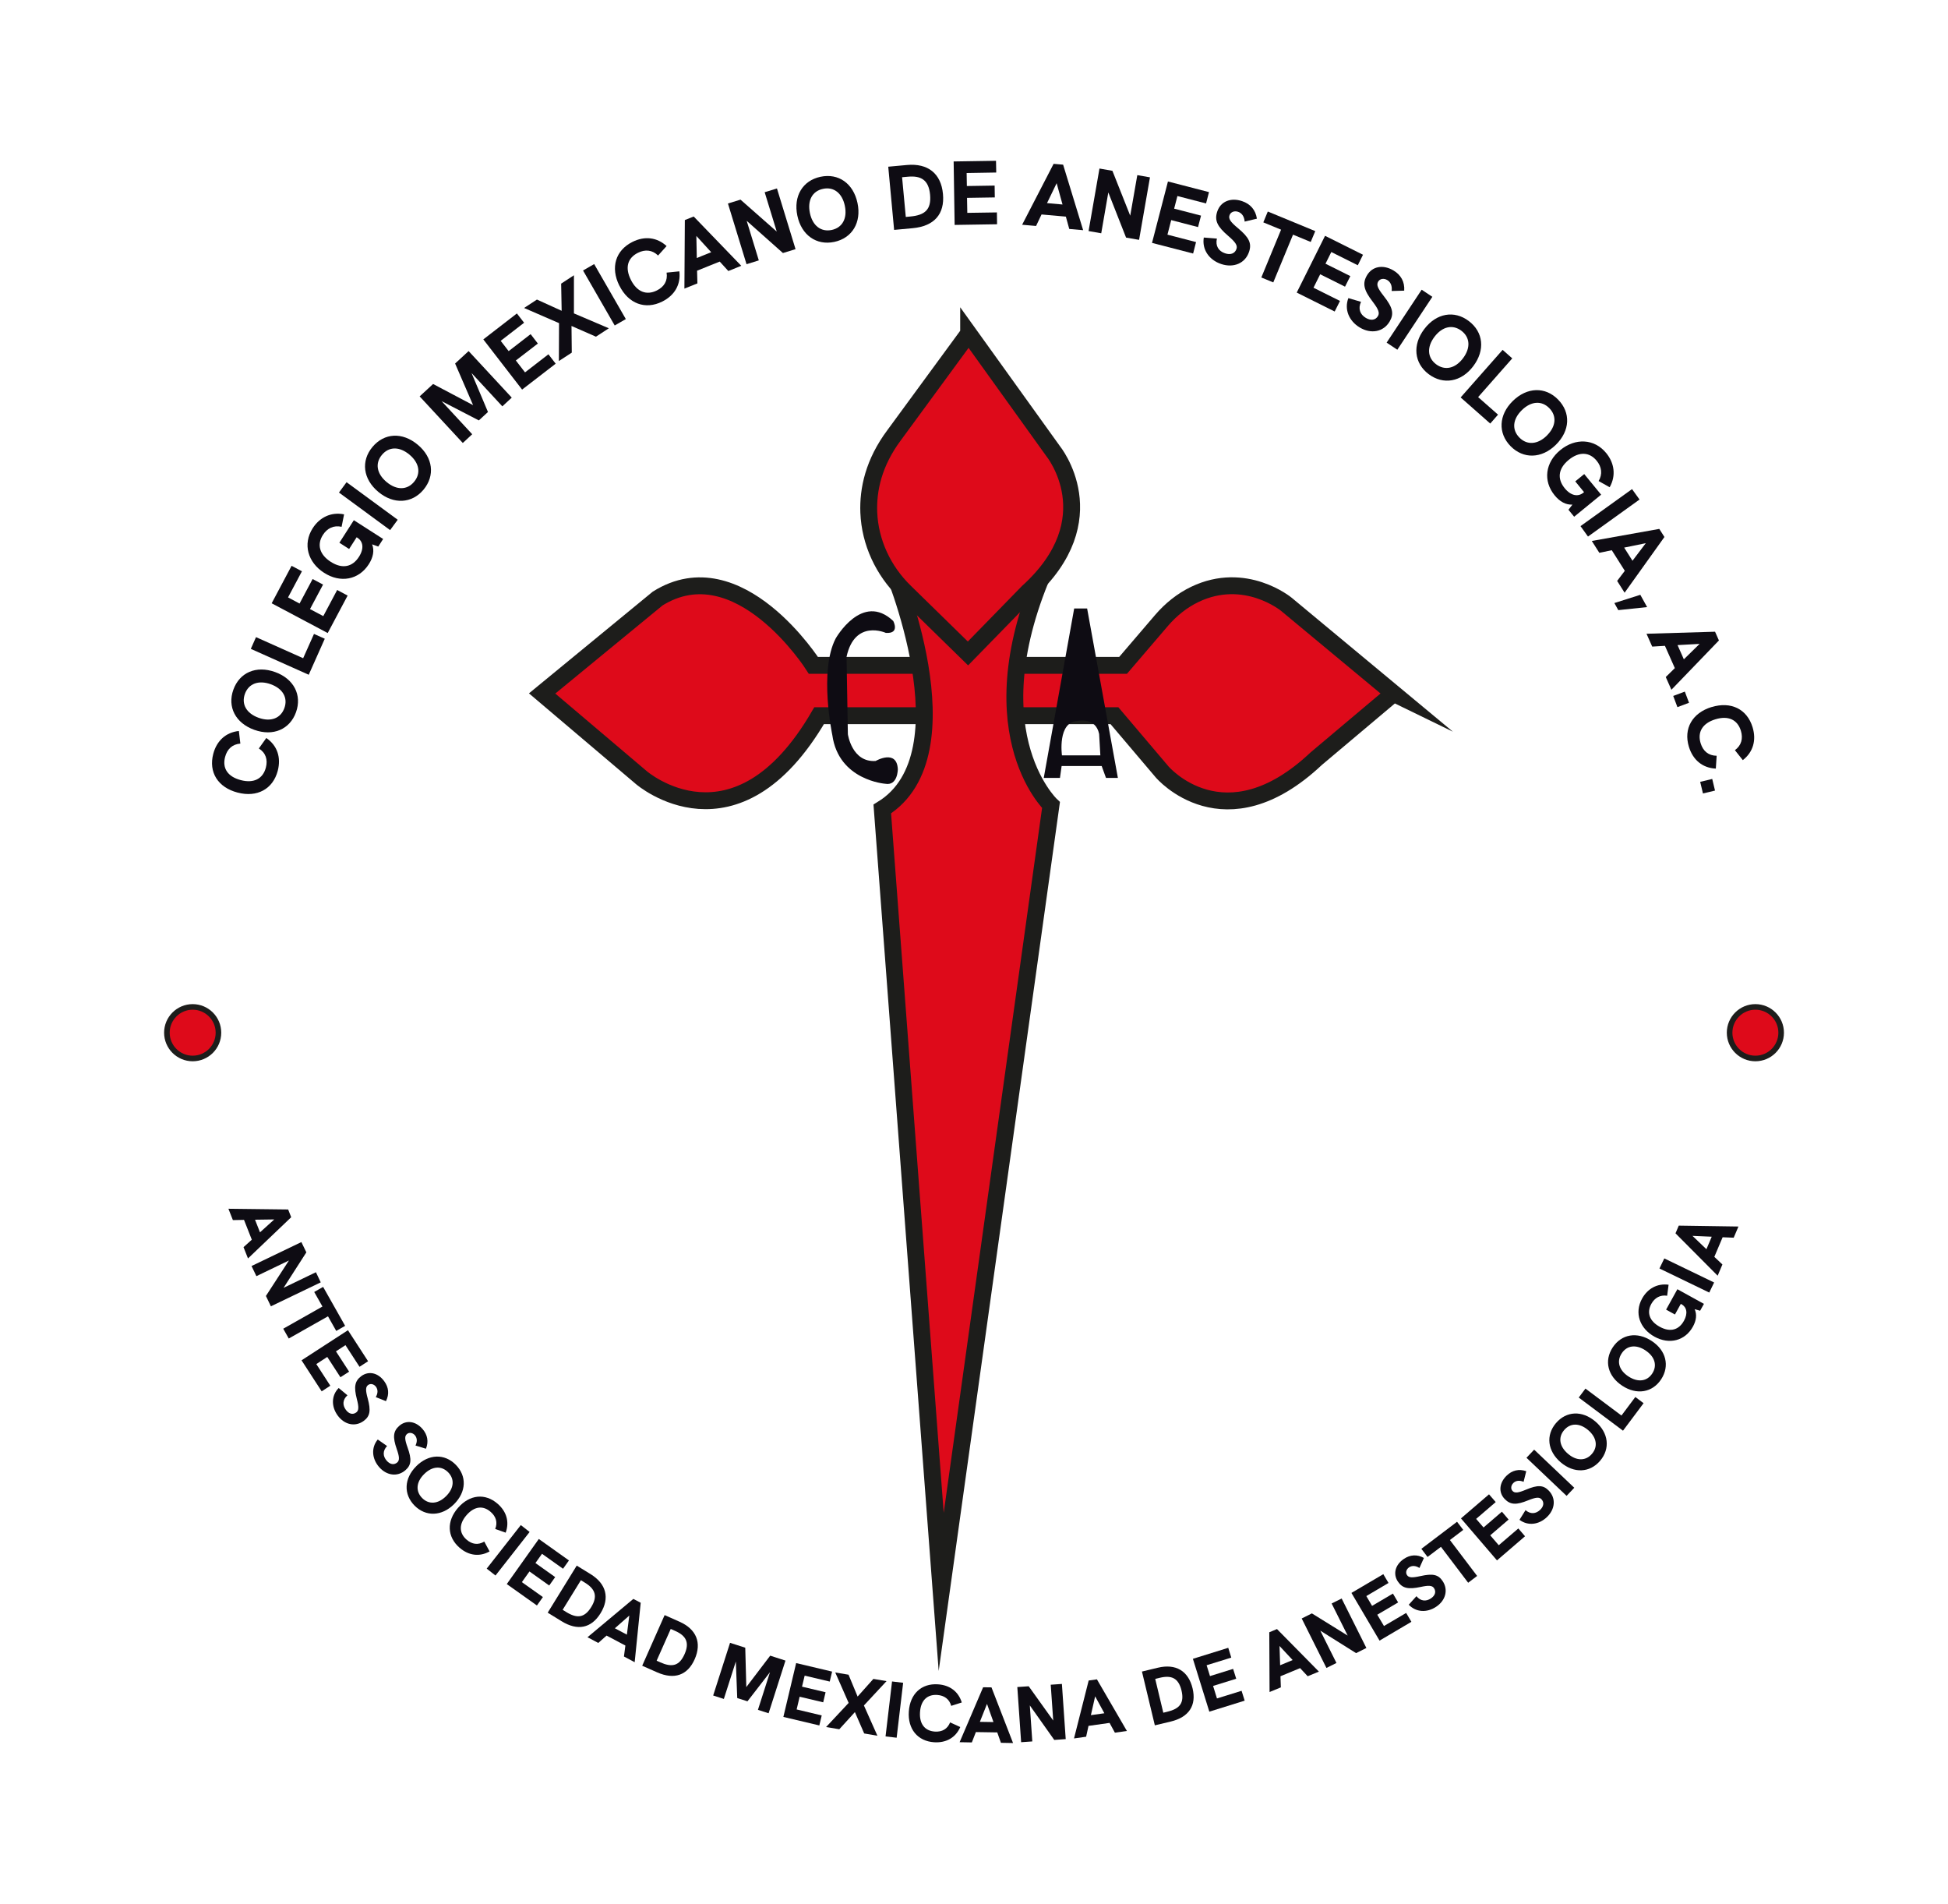 <?xml version="1.0" encoding="UTF-8"?>
<svg id="Capa_1" xmlns="http://www.w3.org/2000/svg" version="1.1" viewBox="0 0 352.14 344.09">
  <!-- Generator: Adobe Illustrator 29.1.0, SVG Export Plug-In . SVG Version: 2.1.0 Build 142)  -->
  <defs>
    <style>
      .st0 {
        stroke-width: 3.05px;
      }

      .st0, .st1 {
        fill: none;
        stroke: #1d1d1b;
        stroke-miterlimit: 10;
      }

      .st2 {
        fill: #de0a1a;
      }

      .st3 {
        fill: #0e0c13;
      }

      .st1 {
        stroke-width: 1.01px;
      }
    </style>
  </defs>
  <path class="st3" d="M42.94,143.24c-3.55-.93-5.26-3.68-4.39-6.99.63-2.4,2.3-3.89,4.63-4.14l.27,2.28c-1.44.11-2.39.99-2.76,2.42-.54,2.04.48,3.56,2.83,4.18,2.36.62,4.01-.24,4.54-2.26.38-1.46-.03-2.68-1.27-3.46l1.35-1.89c1.98,1.35,2.7,3.5,2.07,5.92-.87,3.31-3.73,4.87-7.26,3.94"/>
  <path class="st3" d="M45.98,131.91c-3.41-1.22-4.91-4.15-3.8-7.25,1.12-3.13,4.14-4.43,7.55-3.2,3.39,1.22,4.89,4.16,3.78,7.26-1.11,3.1-4.15,4.4-7.52,3.19M48.94,123.66c-2.21-.79-4-.1-4.67,1.75-.66,1.84.26,3.52,2.49,4.32,2.21.79,3.99.08,4.65-1.76.67-1.86-.29-3.53-2.48-4.31"/>
  <polygon class="st3" points="45.34 117.27 46.28 115.15 54.8 118.96 56.76 114.57 58.71 115.44 55.81 121.95 45.34 117.27"/>
  <polygon class="st3" points="49.11 109.03 52.71 102.26 54.58 103.25 52.07 107.97 54.15 109.08 56.51 104.65 58.4 105.65 56.04 110.08 58.44 111.35 60.95 106.63 62.84 107.64 59.24 114.41 49.11 109.03"/>
  <path class="st3" d="M63.97,94.02l5.29,3.39-.88,1.37-1.11-.4c.44,1.12.18,2.37-.6,3.59-1.81,2.83-5.13,3.46-8.09,1.55-2.94-1.88-3.89-5.19-2.05-8.06,1.25-1.95,3.32-2.98,5.67-2.5l-.45,2.25c-1.42-.32-2.61.26-3.38,1.47-1.1,1.72-.64,3.54,1.42,4.86,2.15,1.38,3.96.88,5.1-.91.96-1.5.75-2.78-.28-3.44l-.14-.09-1.36,2.12-1.76-1.13,2.61-4.07Z"/>
  <rect class="st3" x="65.43" y="85.74" width="2.32" height="11.47" transform="translate(-46.56 91.01) rotate(-53.71)"/>
  <path class="st3" d="M68.39,88.9c-2.78-2.32-3.17-5.59-1.06-8.12,2.13-2.55,5.41-2.73,8.19-.4,2.77,2.31,3.15,5.59,1.04,8.12-2.11,2.52-5.41,2.7-8.17.4M74.02,82.17c-1.81-1.51-3.72-1.48-4.98.04-1.26,1.5-.97,3.39.85,4.91,1.81,1.51,3.72,1.46,4.97-.05,1.27-1.52.94-3.41-.84-4.9"/>
  <polygon class="st3" points="84.71 63.45 92.51 71.86 90.81 73.44 85.24 67.42 88.21 74.46 86.56 75.98 79.83 72.5 85.36 78.48 83.66 80.06 75.86 71.64 78.29 69.4 85.52 73.22 82.27 65.7 84.71 63.45"/>
  <polygon class="st3" points="87.37 61.34 93.44 56.65 94.74 58.33 90.51 61.6 91.95 63.46 95.92 60.39 97.23 62.09 93.25 65.15 94.91 67.3 99.14 64.03 100.45 65.73 94.38 70.41 87.37 61.34"/>
  <polygon class="st3" points="101.06 58.4 94.74 55.66 97.06 54.14 101.53 56.17 101.44 51.26 103.75 49.75 103.75 56.64 110.06 59.33 107.73 60.85 103.31 58.91 103.36 63.73 101.03 65.25 101.06 58.4"/>
  <rect class="st3" x="108.1" y="47.53" width="2.32" height="11.47" transform="translate(-12 61.65) rotate(-29.94)"/>
  <path class="st3" d="M111.96,51.63c-1.64-3.29-.69-6.38,2.37-7.91,2.22-1.11,4.44-.83,6.17.75l-1.54,1.71c-1.04-1.01-2.32-1.15-3.64-.49-1.89.94-2.37,2.7-1.28,4.88s2.82,2.86,4.69,1.93c1.35-.67,2-1.78,1.77-3.23l2.31-.23c.28,2.38-.85,4.34-3.09,5.46-3.06,1.53-6.12.4-7.75-2.87"/>
  <path class="st3" d="M130.1,47.28l-4.09,1.64.06,2.3-2.35.94.08-12.39,1.6-.64,8.6,8.91-2.34.94-1.55-1.7ZM128.57,45.59l-2.69-2.95.08,3.99,2.61-1.05Z"/>
  <polygon class="st3" points="140.45 34.06 143.81 45.03 141.53 45.73 134.98 39.91 137.17 47.06 134.95 47.75 131.59 36.78 133.86 36.08 140.41 41.85 138.23 34.74 140.45 34.06"/>
  <path class="st3" d="M144.14,38.99c-.75-3.54.96-6.36,4.18-7.04,3.25-.69,5.94,1.2,6.69,4.74.75,3.53-.98,6.35-4.2,7.03-3.22.68-5.93-1.22-6.67-4.73M152.72,37.18c-.49-2.3-2.01-3.46-3.94-3.05-1.92.4-2.86,2.07-2.37,4.39.49,2.3,2.02,3.44,3.94,3.04,1.93-.41,2.85-2.1,2.37-4.37"/>
  <path class="st3" d="M160.56,30.13l3.38-.31c3.8-.35,6.18,1.54,6.52,5.24.34,3.64-1.59,5.82-5.47,6.18l-3.36.31-1.06-11.42ZM164.56,39.13c2.61-.24,3.82-1.23,3.57-3.95-.25-2.64-1.61-3.47-4.04-3.24l-1.02.09.67,7.18.82-.08Z"/>
  <polygon class="st3" points="172.39 29.18 180.05 29.06 180.09 31.18 174.74 31.27 174.78 33.62 179.8 33.54 179.83 35.68 174.81 35.76 174.86 38.47 180.21 38.39 180.24 40.53 172.57 40.65 172.39 29.18"/>
  <path class="st3" d="M192.67,39.15l-4.39-.39-.99,2.08-2.52-.22,5.69-11.01,1.72.15,3.62,11.84-2.51-.22-.61-2.22ZM192.07,36.95l-1.06-3.84-1.74,3.6,2.8.25Z"/>
  <polygon class="st3" points="207.88 32.05 205.91 43.35 203.56 42.94 200.35 34.78 199.07 42.16 196.78 41.76 198.75 30.46 201.09 30.87 204.31 38.98 205.59 31.65 207.88 32.05"/>
  <polygon class="st3" points="211.13 32.8 218.55 34.72 218.02 36.77 212.84 35.43 212.25 37.71 217.11 38.97 216.57 41.04 211.72 39.78 211.04 42.41 216.21 43.75 215.68 45.82 208.25 43.9 211.13 32.8"/>
  <path class="st3" d="M217.61,42.93l2.37.19c-.3,1.32.3,2.27,1.47,2.66.95.32,1.78.08,2.07-.8.21-.62-.18-1.22-1.49-2.34-1.98-1.69-2.53-2.81-1.98-4.43.6-1.78,2.4-2.56,4.48-1.86,1.5.5,2.45,1.59,2.68,3.17l-2.21.53c-.07-.93-.52-1.55-1.19-1.77-.67-.23-1.35.03-1.55.63-.21.62.13,1.17,1.53,2.33,2.02,1.68,2.52,2.74,2,4.28-.7,2.09-2.81,2.94-5.03,2.2-2.22-.74-3.5-2.65-3.15-4.79"/>
  <polygon class="st3" points="231.58 41.51 228.37 40.19 229.18 38.23 237.76 41.77 236.94 43.73 233.74 42.41 230.17 51.04 228.01 50.15 231.58 41.51"/>
  <polygon class="st3" points="239.53 42.62 246.39 46.04 245.45 47.94 240.66 45.55 239.61 47.66 244.1 49.9 243.14 51.81 238.65 49.57 237.44 52 242.23 54.39 241.27 56.3 234.41 52.88 239.53 42.62"/>
  <path class="st3" d="M243.75,53.88l2.28.67c-.57,1.23-.18,2.28.88,2.91.87.51,1.73.44,2.19-.35.33-.57.08-1.23-.97-2.6-1.59-2.07-1.89-3.27-1.02-4.75.95-1.62,2.88-2,4.77-.89,1.36.8,2.07,2.06,1.96,3.66l-2.27.06c.12-.92-.19-1.62-.8-1.98-.61-.36-1.33-.25-1.64.29-.33.57-.12,1.17,1.01,2.6,1.63,2.07,1.89,3.2,1.07,4.6-1.12,1.9-3.36,2.3-5.37,1.11-2.01-1.19-2.87-3.32-2.09-5.34"/>
  <rect class="st3" x="249.07" y="56.64" width="11.47" height="2.32" transform="translate(65.96 238.36) rotate(-56.5)"/>
  <path class="st3" d="M257.46,59.48c2.18-2.89,5.43-3.45,8.05-1.46,2.65,2,2.99,5.27.81,8.16-2.17,2.87-5.43,3.42-8.06,1.44-2.63-1.98-2.97-5.27-.8-8.14M264.46,64.76c1.42-1.88,1.29-3.79-.28-4.98-1.56-1.18-3.44-.8-4.87,1.09-1.42,1.88-1.27,3.78.29,4.96,1.58,1.19,3.46.78,4.86-1.07"/>
  <polygon class="st3" points="271.63 63.23 273.37 64.77 267.2 71.77 270.8 74.94 269.39 76.55 264.04 71.83 271.63 63.23"/>
  <path class="st3" d="M273.47,72.47c2.58-2.53,5.88-2.61,8.18-.26,2.33,2.37,2.18,5.65-.41,8.19-2.57,2.52-5.88,2.58-8.18.23-2.3-2.35-2.15-5.65.41-8.16M279.61,78.73c1.68-1.65,1.84-3.55.46-4.96-1.37-1.4-3.28-1.3-4.97.36-1.68,1.65-1.82,3.55-.44,4.95,1.38,1.41,3.3,1.28,4.96-.35"/>
  <path class="st3" d="M289.43,89.41l-4.87,3.98-1.03-1.26.72-.93c-1.2.07-2.31-.56-3.22-1.68-2.13-2.6-1.7-5.95,1.03-8.18,2.7-2.21,6.14-2.09,8.3.55,1.47,1.8,1.8,4.07.62,6.17l-2-1.12c.74-1.25.56-2.56-.35-3.67-1.29-1.58-3.16-1.71-5.06-.15-1.97,1.62-2.06,3.49-.71,5.13,1.13,1.38,2.42,1.57,3.36.8l.13-.1-1.59-1.95,1.62-1.32,3.07,3.74Z"/>
  <rect class="st3" x="285.31" y="91.54" width="11.47" height="2.32" transform="translate(.58 187.19) rotate(-35.69)"/>
  <path class="st3" d="M293.72,103.17l-2.36-3.73-2.25.47-1.36-2.14,12.2-2.18.93,1.46-7.2,10.07-1.35-2.13,1.39-1.83ZM295.1,101.35l2.41-3.18-3.91.8,1.51,2.38Z"/>
  <polygon class="st3" points="296.52 107.5 297.75 109.72 292.54 110.27 291.83 108.99 296.52 107.5"/>
  <path class="st3" d="M302.76,120.75l-1.79-4.03-2.3.14-1.03-2.32,12.39-.37.7,1.58-8.59,8.91-1.02-2.3,1.64-1.61ZM304.39,119.16l2.85-2.79-3.99.22,1.14,2.57Z"/>
  <rect class="st3" x="302.77" y="125.35" width="2.24" height="2.16" transform="translate(-25.04 114.8) rotate(-20.57)"/>
  <path class="st3" d="M309.4,127.79c3.51-1.07,6.41.36,7.41,3.63.73,2.38.09,4.52-1.76,5.96l-1.43-1.8c1.17-.86,1.51-2.1,1.08-3.51-.62-2.01-2.28-2.78-4.61-2.07-2.33.71-3.28,2.31-2.67,4.31.44,1.45,1.43,2.26,2.9,2.28l-.15,2.32c-2.39-.11-4.14-1.55-4.87-3.95-1-3.27.61-6.11,4.1-7.18"/>
  <rect class="st3" x="307.56" y="141.02" width="2.24" height="2.16" transform="translate(-24.63 75.92) rotate(-13.49)"/>
  <path class="st3" d="M45.52,224.05l-1.41-3.58-2.01.04-.81-2.05,10.8.13.55,1.4-7.81,7.45-.81-2.04,1.49-1.34ZM47,222.72l2.58-2.33-3.48.05.9,2.28Z"/>
  <polygon class="st3" points="57.98 231.76 48.97 236.09 48.07 234.22 52.23 227.81 46.35 230.64 45.47 228.81 54.48 224.48 55.38 226.34 51.26 232.75 57.11 229.93 57.98 231.76"/>
  <polygon class="st3" points="58.29 236.13 56.8 233.5 58.41 232.58 62.39 239.62 60.78 240.54 59.29 237.9 52.2 241.91 51.2 240.14 58.29 236.13"/>
  <polygon class="st3" points="62.9 240.41 66.54 246.02 64.99 247.02 62.45 243.11 60.73 244.23 63.11 247.9 61.54 248.91 59.16 245.24 57.18 246.53 59.71 250.44 58.15 251.46 54.51 245.85 62.9 240.41"/>
  <path class="st3" d="M61.22,250.85l1.59,1.32c-.88.79-.93,1.77-.29,2.63.52.71,1.23.95,1.88.47.46-.34.49-.96.11-2.41-.57-2.2-.39-3.27.81-4.16,1.32-.97,3-.62,4.13.92.82,1.11.95,2.36.32,3.61l-1.84-.73c.41-.7.4-1.36.04-1.86-.37-.5-.98-.65-1.42-.33-.46.34-.5.9-.08,2.43.6,2.22.42,3.22-.72,4.06-1.55,1.14-3.48.69-4.69-.95-1.21-1.64-1.17-3.65.16-4.99"/>
  <path class="st3" d="M68.27,260.15l1.7,1.19c-.81.86-.78,1.84-.07,2.65.58.66,1.3.84,1.91.32.43-.38.41-1-.09-2.42-.75-2.15-.66-3.23.47-4.21,1.23-1.07,2.94-.86,4.19.58.9,1.04,1.14,2.28.62,3.57l-1.89-.58c.36-.73.29-1.39-.11-1.86-.4-.46-1.03-.57-1.44-.21-.43.38-.42.94.12,2.43.77,2.16.68,3.17-.39,4.1-1.45,1.26-3.41.97-4.75-.56-1.34-1.54-1.46-3.54-.25-4.99"/>
  <path class="st3" d="M75.25,264.98c2.24-2.22,5.11-2.3,7.13-.26,2.04,2.06,1.93,4.92-.31,7.14-2.23,2.21-5.11,2.28-7.13.25-2.02-2.04-1.91-4.92.31-7.12M80.63,270.41c1.46-1.44,1.58-3.11.37-4.33-1.2-1.21-2.87-1.12-4.33.34-1.46,1.44-1.56,3.11-.36,4.32,1.21,1.22,2.89,1.1,4.32-.33"/>
  <path class="st3" d="M82.8,272.51c2.1-2.41,4.91-2.69,7.16-.73,1.63,1.42,2.15,3.3,1.45,5.22l-1.89-.67c.47-1.17.15-2.25-.83-3.09-1.38-1.21-2.97-1-4.36.6-1.39,1.6-1.36,3.23.01,4.42,1,.87,2.1,1.01,3.2.35l.96,1.78c-1.82,1.02-3.78.76-5.43-.67-2.25-1.96-2.37-4.8-.28-7.2"/>
  <rect class="st3" x="86.87" y="279.15" width="10" height="2.02" transform="translate(-185.33 179.71) rotate(-51.92)"/>
  <polygon class="st3" points="97.4 278.14 102.85 282.02 101.78 283.52 97.98 280.82 96.79 282.49 100.36 285.03 99.28 286.55 95.71 284.01 94.34 285.94 98.14 288.64 97.06 290.16 91.61 286.29 97.4 278.14"/>
  <path class="st3" d="M104.25,282.95l2.52,1.55c2.83,1.75,3.49,4.31,1.79,7.07-1.67,2.71-4.16,3.22-7.05,1.43l-2.5-1.54,5.25-8.51ZM102.32,291.32c1.94,1.2,3.31,1.14,4.56-.88,1.21-1.97.7-3.26-1.11-4.38l-.76-.47-3.3,5.35.61.38Z"/>
  <path class="st3" d="M113.05,297.4l-3.4-1.8-1.5,1.33-1.95-1.03,8.29-6.93,1.33.7-1.09,10.74-1.94-1.03.26-1.99ZM113.32,295.43l.44-3.45-2.61,2.3,2.17,1.15Z"/>
  <path class="st3" d="M120.15,291.9l2.7,1.2c3.04,1.35,4.04,3.8,2.73,6.77-1.29,2.91-3.69,3.75-6.8,2.37l-2.69-1.19,4.05-9.14ZM119.36,300.44c2.09.92,3.43.69,4.39-1.49.94-2.11.25-3.33-1.69-4.19l-.81-.36-2.55,5.74.66.29Z"/>
  <polygon class="st3" points="141.99 300.12 138.94 309.64 137.01 309.02 139.19 302.22 135.12 307.48 133.27 306.89 133.02 300.28 130.85 307.05 128.92 306.43 131.97 296.91 134.72 297.79 134.91 304.91 139.23 299.23 141.99 300.12"/>
  <polygon class="st3" points="143.92 300.57 150.42 302.11 149.99 303.91 145.46 302.84 144.98 304.83 149.24 305.84 148.81 307.66 144.55 306.65 144.01 308.95 148.54 310.03 148.11 311.84 141.61 310.3 143.92 300.57"/>
  <polygon class="st3" points="153.41 307.77 150.99 302.27 153.39 302.67 155.03 306.62 157.88 303.43 160.26 303.83 156.17 308.23 158.61 313.7 156.22 313.29 154.54 309.43 151.72 312.53 149.33 312.13 153.41 307.77"/>
  <rect class="st3" x="156.67" y="307.96" width="10" height="2.02" transform="translate(-164.16 433.21) rotate(-83.25)"/>
  <path class="st3" d="M164.29,309.32c.21-3.19,2.28-5.11,5.26-4.91,2.16.14,3.71,1.32,4.31,3.28l-1.91.61c-.34-1.22-1.24-1.88-2.53-1.97-1.83-.12-2.97,1-3.11,3.11-.14,2.12.87,3.39,2.68,3.51,1.32.09,2.29-.47,2.76-1.66l1.84.84c-.83,1.91-2.55,2.89-4.73,2.75-2.98-.2-4.79-2.39-4.57-5.57"/>
  <path class="st3" d="M180.25,313.1l-3.84-.06-.73,1.87-2.21-.04,4.25-9.93,1.51.02,3.9,10.06-2.19-.04-.67-1.89ZM179.59,311.23l-1.17-3.28-1.29,3.24,2.45.04Z"/>
  <polygon class="st3" points="191.96 304.34 192.65 314.31 190.58 314.46 186.16 308.22 186.61 314.73 184.59 314.87 183.9 304.9 185.96 304.76 190.39 310.95 189.94 304.48 191.96 304.34"/>
  <path class="st3" d="M200.58,311.38l-3.81.54-.43,1.96-2.19.31,2.65-10.47,1.49-.21,5.42,9.33-2.17.31-.96-1.76ZM199.63,309.63l-1.66-3.05-.77,3.4,2.43-.34Z"/>
  <path class="st3" d="M206.43,302.1l2.87-.69c3.24-.78,5.52.57,6.28,3.72.74,3.1-.65,5.22-3.96,6.01l-2.86.68-2.33-9.72ZM210.99,309.37c2.22-.53,3.14-1.54,2.59-3.85-.54-2.25-1.82-2.79-3.89-2.3l-.86.21,1.46,6.11.7-.17Z"/>
  <polygon class="st3" points="215.64 299.8 222.03 297.81 222.58 299.58 218.12 300.96 218.73 302.92 222.91 301.62 223.47 303.4 219.29 304.7 219.99 306.96 224.44 305.58 225 307.36 218.61 309.35 215.64 299.8"/>
  <path class="st3" d="M235.02,301.48l-3.55,1.47.07,2.01-2.04.84-.05-10.8,1.39-.58,7.58,7.69-2.03.84-1.37-1.47ZM233.67,300.02l-2.37-2.54.11,3.48,2.27-.94Z"/>
  <polygon class="st3" points="242.53 288.9 247 297.84 245.14 298.77 238.67 294.71 241.59 300.55 239.78 301.45 235.31 292.51 237.15 291.59 243.62 295.6 240.72 289.8 242.53 288.9"/>
  <polygon class="st3" points="244.3 287.89 250.06 284.5 251 286.09 246.99 288.46 248.03 290.23 251.8 288.01 252.74 289.61 248.97 291.83 250.18 293.87 254.19 291.51 255.14 293.11 249.38 296.51 244.3 287.89"/>
  <path class="st3" d="M254.66,290.02l1.39-1.54c.75.91,1.73,1,2.62.4.73-.49,1-1.19.55-1.86-.32-.48-.94-.53-2.41-.21-2.22.47-3.29.26-4.12-.98-.91-1.36-.49-3.02,1.09-4.09,1.14-.77,2.4-.85,3.62-.17l-.81,1.81c-.68-.44-1.35-.46-1.86-.12s-.69.95-.39,1.4c.32.48.88.53,2.42.19,2.24-.5,3.23-.29,4.02.89,1.07,1.59.54,3.51-1.15,4.64-1.69,1.14-3.69,1.01-4.98-.37"/>
  <polygon class="st3" points="260.48 279.56 258.06 281.39 256.94 279.92 263.39 275.03 264.51 276.5 262.1 278.33 267.02 284.82 265.4 286.05 260.48 279.56"/>
  <polygon class="st3" points="264.1 274.42 269.17 270.07 270.38 271.47 266.84 274.51 268.18 276.06 271.5 273.21 272.71 274.63 269.39 277.48 270.93 279.27 274.47 276.24 275.68 277.65 270.61 282.01 264.1 274.42"/>
  <path class="st3" d="M274.67,274.69l1.1-1.76c.9.77,1.87.68,2.65-.06.63-.61.77-1.35.22-1.92-.4-.41-1.02-.35-2.41.21-2.11.86-3.19.83-4.23-.25-1.14-1.18-1.01-2.89.36-4.22.99-.96,2.21-1.26,3.54-.8l-.48,1.92c-.75-.32-1.41-.22-1.85.21-.44.43-.52,1.06-.14,1.45.4.41.96.37,2.42-.24,2.12-.89,3.13-.85,4.12.17,1.34,1.38,1.15,3.36-.32,4.77-1.47,1.42-3.46,1.64-4.97.51"/>
  <rect class="st3" x="279.25" y="261.16" width="2.02" height="10" transform="translate(-105.73 286.12) rotate(-46.48)"/>
  <path class="st3" d="M282.13,264.29c-2.4-2.05-2.72-4.9-.86-7.09,1.88-2.2,4.74-2.33,7.14-.28,2.39,2.04,2.7,4.9.84,7.09-1.86,2.18-4.74,2.31-7.12.28M287.1,258.47c-1.56-1.33-3.23-1.32-4.35-.01-1.11,1.3-.88,2.95.7,4.29,1.56,1.33,3.23,1.3,4.33,0,1.12-1.31.85-2.97-.68-4.28"/>
  <polygon class="st3" points="285.39 252.58 286.6 250.96 293.11 255.83 295.62 252.48 297.11 253.6 293.39 258.57 285.39 252.58"/>
  <path class="st3" d="M293.26,250.45c-2.64-1.73-3.31-4.52-1.74-6.92,1.59-2.42,4.41-2.91,7.05-1.18,2.63,1.72,3.29,4.53,1.72,6.93-1.57,2.4-4.42,2.89-7.03,1.17M297.46,244.06c-1.72-1.13-3.37-.91-4.31.54-.94,1.43-.5,3.04,1.23,4.17,1.72,1.12,3.37.89,4.3-.54.94-1.44.47-3.05-1.22-4.16"/>
  <path class="st3" d="M303.22,233l4.8,2.65-.69,1.24-.99-.28c.44.95.3,2.05-.31,3.15-1.41,2.56-4.26,3.3-6.95,1.82-2.66-1.47-3.68-4.29-2.24-6.89.98-1.77,2.71-2.78,4.79-2.5l-.26,1.99c-1.25-.2-2.26.38-2.86,1.47-.86,1.56-.36,3.11,1.52,4.14,1.95,1.07,3.49.53,4.38-1.09.75-1.36.49-2.47-.44-2.98l-.13-.07-1.06,1.92-1.6-.88,2.04-3.69Z"/>
  <rect class="st3" x="303.9" y="225.49" width="2.02" height="10" transform="translate(-35.27 404.78) rotate(-64.21)"/>
  <path class="st3" d="M311.4,223.61l-1.5,3.54,1.46,1.38-.86,2.03-7.62-7.66.59-1.39,10.79.16-.86,2.02-2-.08ZM309.42,223.51l-3.47-.15,2.52,2.41.96-2.26Z"/>
  <path class="st2" d="M251.95,125.34l-19.42-16.13s-7.44-6.15-16.55-1.78c-2.31,1.11-4.33,2.75-6,4.69l-6.96,8.13h-55.98s-13.48-21.25-28.15-12.08l-20.89,17.16,17.94,15.21s17.04,14.75,32.13-11.19h53.39l8.61,10.15s11.24,13.28,27.87-2.39l13.99-11.78Z"/>
  <path class="st0" d="M251.95,125.34l-19.42-16.13s-7.44-6.15-16.55-1.78c-2.31,1.11-4.33,2.75-6,4.69l-6.96,8.13h-55.98s-13.48-21.25-28.15-12.08l-20.89,17.16,17.94,15.21s17.04,14.75,32.13-11.19h53.39l8.61,10.15s11.24,13.28,27.87-2.39l13.99-11.78Z"/>
  <path class="st2" d="M161.01,102.03s14.63,34.25-1.52,44.18l10.65,141.5,19.85-142.21s-14.71-13.87,0-45.09l-28.98,1.63Z"/>
  <path class="st0" d="M161.01,102.03s14.63,34.25-1.52,44.18l10.65,141.5,19.85-142.21s-14.71-13.87,0-45.09l-28.98,1.63Z"/>
  <path class="st2" d="M39.49,186.64c0,2.58-2.09,4.66-4.66,4.66s-4.66-2.09-4.66-4.66,2.09-4.66,4.66-4.66,4.66,2.09,4.66,4.66"/>
  <path class="st1" d="M39.49,186.64c0,2.58-2.09,4.66-4.66,4.66s-4.66-2.09-4.66-4.66,2.09-4.66,4.66-4.66,4.66,2.09,4.66,4.66Z"/>
  <path class="st2" d="M321.98,186.64c0,2.58-2.09,4.66-4.66,4.66s-4.66-2.09-4.66-4.66,2.09-4.66,4.66-4.66,4.66,2.09,4.66,4.66"/>
  <path class="st1" d="M321.98,186.64c0,2.58-2.09,4.66-4.66,4.66s-4.66-2.09-4.66-4.66,2.09-4.66,4.66-4.66,4.66,2.09,4.66,4.66Z"/>
  <path class="st2" d="M175.1,60.27l15.25,21.23s10.05,12.28-4.55,25.51l-10.82,11.09-11.43-11.18c-3.88-3.79-6.28-8.9-6.5-14.31-.16-4.13.87-8.99,4.59-13.97l13.46-18.36Z"/>
  <path class="st0" d="M175.1,60.27l15.25,21.23s10.05,12.28-4.55,25.51l-10.82,11.09-11.43-11.18c-3.88-3.79-6.28-8.9-6.5-14.31-.16-4.13.87-8.99,4.59-13.97l13.46-18.36Z"/>
  <path class="st3" d="M160.15,114.39s-5.62-2.57-7.12,4.31l.24,13.99s.72,5.14,5.02,4.84c0,0,3.83-2.21,4.01,1.49,0,0,0,3.05-2.27,2.63,0,0-8.43-.6-9.57-8.79,0,0-2.45-11.6.6-17.46,0,0,4.78-8.49,10.41-3.17,0,0,1.26,2.33-1.32,2.15"/>
  <path class="st3" d="M196.51,109.97h-2.33l-5.5,30.62h2.93l.3-2.15h7.24l.78,2.15h2.15l-5.56-30.62ZM191.97,136.52s-.86-6.1,2.85-6.22c0,0,3.23-.76,3.87,2.35l.22,3.87h-6.94Z"/>
</svg>